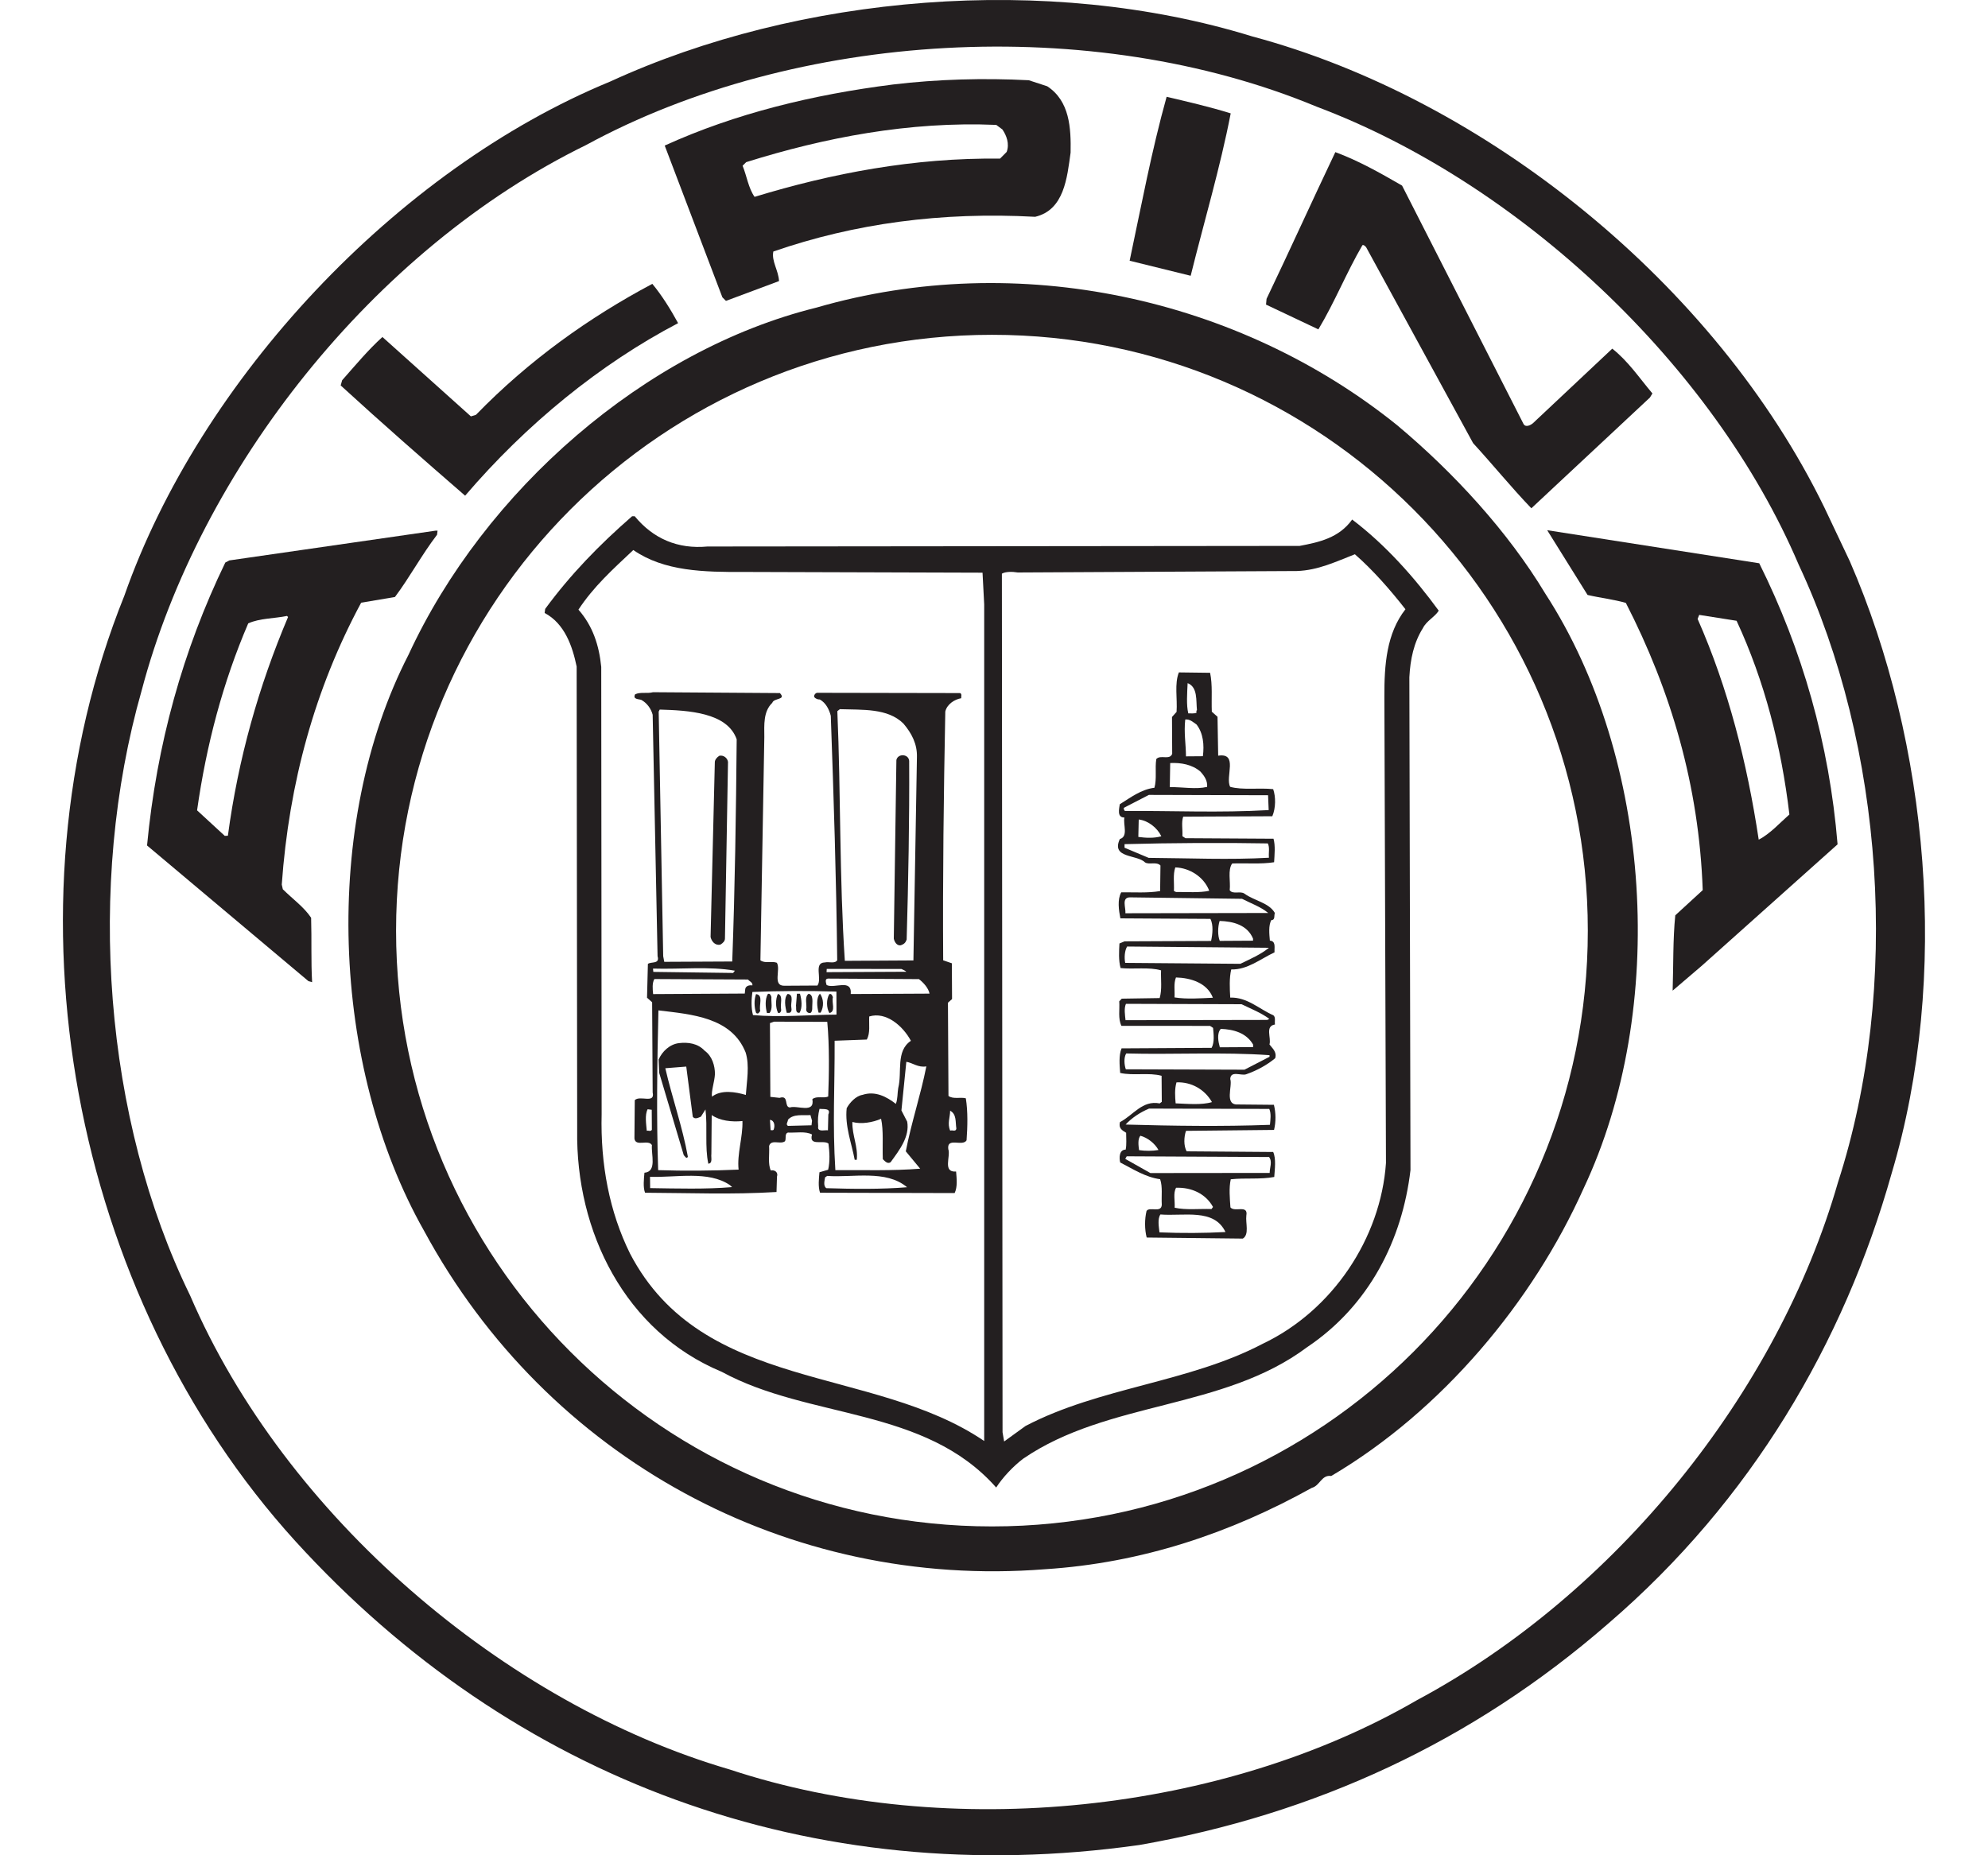 <?xml version="1.0" encoding="UTF-8"?>
<svg xmlns="http://www.w3.org/2000/svg" width="30" height="28" viewBox="0 0 30 28" fill="none">
  <g clip-path="url(#clip0_19843_43994)">
    <path d="M18.803 16.214C18.966 16.158 19.12 16.073 19.243 15.971C19.273 15.872 19.195 15.817 19.157 15.763C19.187 15.662 19.086 15.486 19.24 15.462C19.232 15.416 19.254 15.354 19.216 15.323C19.006 15.232 18.821 15.047 18.565 15.056C18.557 14.917 18.549 14.762 18.58 14.631C18.826 14.637 19.018 14.474 19.233 14.373V14.334C19.233 14.287 19.248 14.202 19.163 14.196C19.155 14.103 19.139 13.964 19.186 13.886C19.246 13.886 19.224 13.817 19.238 13.779C19.152 13.624 18.928 13.595 18.781 13.488C18.719 13.441 18.604 13.504 18.557 13.435C18.572 13.302 18.524 13.133 18.594 13.032C18.802 13.024 19.026 13.045 19.227 13.013C19.233 12.898 19.248 12.767 19.218 12.658L17.889 12.65L17.843 12.62C17.849 12.519 17.825 12.412 17.855 12.325L19.2 12.319C19.253 12.194 19.253 12.025 19.213 11.91C18.997 11.887 18.749 11.927 18.564 11.875C18.485 11.727 18.692 11.357 18.383 11.405L18.373 10.818L18.287 10.741C18.279 10.54 18.3 10.338 18.261 10.154L17.79 10.148C17.721 10.319 17.769 10.543 17.755 10.744L17.686 10.821L17.689 11.377C17.651 11.478 17.512 11.385 17.449 11.456C17.427 11.595 17.459 11.756 17.421 11.889C17.221 11.913 17.059 12.038 16.898 12.138C16.89 12.201 16.851 12.34 16.968 12.338C16.946 12.447 17.03 12.624 16.899 12.663C16.763 12.957 17.157 12.893 17.28 13.016C17.342 13.055 17.451 13 17.512 13.062L17.507 13.448C17.321 13.48 17.113 13.465 16.92 13.467C16.859 13.576 16.883 13.737 16.907 13.86L18.266 13.868C18.313 13.961 18.298 14.1 18.276 14.201L16.97 14.207L16.893 14.239C16.887 14.354 16.878 14.493 16.91 14.61C17.104 14.631 17.344 14.592 17.521 14.645C17.515 14.784 17.539 14.93 17.5 15.063L16.928 15.072L16.89 15.112C16.899 15.235 16.869 15.374 16.923 15.482L18.26 15.483L18.306 15.513C18.314 15.606 18.33 15.729 18.284 15.814L16.925 15.822C16.88 15.931 16.896 16.078 16.904 16.193C17.105 16.238 17.336 16.183 17.529 16.236L17.532 16.629L17.5 16.653C17.238 16.601 17.101 16.832 16.901 16.935C16.877 17.027 16.931 17.058 16.994 17.096C16.994 17.181 17.003 17.274 16.987 17.35C16.887 17.352 16.888 17.475 16.904 17.544C17.098 17.643 17.283 17.766 17.507 17.797C17.547 17.912 17.524 18.051 17.532 18.182C17.526 18.313 17.347 18.206 17.302 18.276C17.272 18.399 17.272 18.554 17.304 18.677L18.755 18.693C18.856 18.631 18.794 18.46 18.808 18.345C18.839 18.175 18.631 18.3 18.568 18.222C18.559 18.091 18.543 17.929 18.573 17.798C18.789 17.774 19.021 17.803 19.229 17.763C19.237 17.648 19.259 17.485 19.213 17.386L17.907 17.376C17.86 17.291 17.866 17.16 17.897 17.067L19.226 17.053C19.256 16.928 19.254 16.797 19.224 16.674L18.69 16.669C18.466 16.687 18.604 16.393 18.565 16.284C18.572 16.153 18.727 16.238 18.803 16.214ZM17.922 10.31C18.077 10.371 18.047 10.572 18.063 10.719C18.048 10.726 18.056 10.742 18.056 10.757C18.017 10.773 17.971 10.765 17.932 10.766C17.901 10.642 17.915 10.457 17.922 10.31L17.922 10.31ZM17.886 10.859C17.956 10.851 18.002 10.897 18.057 10.935C18.158 11.066 18.174 11.243 18.152 11.413L17.897 11.415C17.896 11.229 17.864 11.06 17.886 10.859ZM17.659 11.516C17.821 11.508 17.991 11.538 18.115 11.645C18.177 11.714 18.224 11.784 18.216 11.876C18.047 11.916 17.854 11.878 17.653 11.879L17.659 11.516ZM16.959 12.192L17.337 11.997L19.136 12.002L19.145 12.226C18.404 12.269 17.693 12.235 16.975 12.239C16.959 12.223 16.959 12.207 16.959 12.192ZM17.525 12.621C17.417 12.653 17.286 12.646 17.178 12.631L17.184 12.368C17.323 12.383 17.463 12.491 17.525 12.621ZM17.334 12.947L16.97 12.794L16.97 12.74C17.673 12.721 18.476 12.717 19.132 12.729C19.164 12.79 19.141 12.875 19.149 12.945C18.555 12.979 17.937 12.951 17.334 12.947ZM17.736 13.091C17.953 13.098 18.17 13.236 18.248 13.444C18.101 13.476 17.908 13.461 17.746 13.462L17.715 13.447C17.722 13.331 17.698 13.2 17.736 13.091ZM16.983 13.783C16.991 13.698 16.92 13.544 17.052 13.543L18.743 13.565C18.875 13.633 19.029 13.687 19.138 13.779L16.983 13.783ZM18.909 14.197L18.407 14.2C18.375 14.123 18.375 13.991 18.405 13.899C18.606 13.905 18.823 13.958 18.909 14.166V14.197L18.909 14.197ZM16.98 14.532C16.964 14.455 16.971 14.347 17.009 14.285L19.149 14.304C19.026 14.405 18.864 14.475 18.718 14.546L16.98 14.532ZM17.746 14.752C17.97 14.758 18.217 14.834 18.303 15.058C18.118 15.066 17.91 15.083 17.724 15.053C17.731 14.953 17.708 14.845 17.746 14.752ZM16.985 15.397C16.977 15.32 16.96 15.219 16.991 15.15L18.736 15.156C18.876 15.224 19.031 15.285 19.155 15.377L19.124 15.393L16.985 15.397ZM18.91 15.803L18.408 15.806C18.384 15.721 18.36 15.598 18.422 15.528C18.615 15.535 18.808 15.588 18.91 15.765L18.91 15.803ZM17.497 18.599C17.488 18.514 17.465 18.399 17.511 18.329C17.866 18.358 18.321 18.232 18.493 18.594C18.169 18.611 17.844 18.613 17.497 18.599ZM17.748 17.926C17.979 17.917 18.196 18.016 18.305 18.216L18.282 18.247C18.097 18.241 17.896 18.265 17.726 18.227C17.733 18.127 17.701 18.003 17.748 17.926ZM19.151 17.462C19.205 17.532 19.159 17.625 19.16 17.702L17.36 17.704L16.981 17.49L17.003 17.451L19.151 17.462ZM17.21 17.141C17.319 17.171 17.427 17.256 17.482 17.356C17.39 17.372 17.281 17.372 17.189 17.358C17.181 17.296 17.165 17.188 17.21 17.141ZM19.154 16.736C19.186 16.806 19.171 16.906 19.164 16.976C18.438 17.003 17.704 16.992 16.986 16.972C17.078 16.871 17.209 16.786 17.34 16.731L19.155 16.736L19.154 16.736ZM17.754 16.335C17.978 16.326 18.18 16.441 18.289 16.633C18.135 16.68 17.918 16.659 17.741 16.652C17.732 16.551 17.724 16.436 17.754 16.335ZM16.989 16.138C16.965 16.069 16.957 15.961 16.995 15.899C17.698 15.918 18.455 15.875 19.158 15.925V15.949L18.78 16.144L16.989 16.138Z" fill="#231F20"></path>
    <path d="M20.405 7.841C20.206 8.119 19.906 8.183 19.612 8.239L10.676 8.248C10.228 8.29 9.857 8.13 9.578 7.791H9.539C9.039 8.227 8.609 8.67 8.227 9.19L8.219 9.251C8.521 9.412 8.638 9.751 8.702 10.06L8.71 17.056C8.687 18.586 9.429 20.095 10.892 20.704C12.216 21.424 13.954 21.229 15.033 22.45C15.133 22.295 15.287 22.132 15.44 22.015C16.724 21.136 18.456 21.282 19.725 20.332C20.664 19.702 21.161 18.711 21.285 17.659L21.268 10.221C21.282 9.951 21.335 9.697 21.473 9.479C21.525 9.371 21.657 9.308 21.711 9.216C21.345 8.715 20.91 8.224 20.405 7.841ZM14.852 21.748C13.162 20.6 10.607 21.023 9.508 18.92C9.196 18.289 9.06 17.572 9.079 16.814L9.073 10.065C9.041 9.742 8.946 9.447 8.729 9.201C8.958 8.853 9.242 8.597 9.557 8.301C10.022 8.624 10.625 8.635 11.228 8.632L14.827 8.643L14.852 9.121V21.748ZM20.915 17.553C20.836 18.688 20.107 19.782 19.052 20.282C17.936 20.867 16.593 20.936 15.476 21.521L15.153 21.755L15.129 21.616L15.119 8.658C15.173 8.626 15.274 8.626 15.359 8.64L19.569 8.618C19.891 8.608 20.162 8.475 20.446 8.365C20.718 8.603 20.975 8.896 21.209 9.195C20.924 9.559 20.889 10.031 20.891 10.517L20.915 17.553Z" fill="#231F20"></path>
    <path d="M23.348 8.002L23.957 8.979C24.149 9.024 24.35 9.046 24.535 9.099C25.215 10.425 25.64 11.859 25.695 13.434L25.281 13.814C25.244 14.171 25.253 14.594 25.241 14.951L25.679 14.577L27.73 12.743C27.605 11.222 27.196 9.804 26.548 8.501L23.348 8.002ZM26.54 12.672C26.364 11.507 26.08 10.389 25.618 9.341L25.642 9.28L26.206 9.369C26.628 10.277 26.881 11.265 27.003 12.292C26.863 12.415 26.71 12.586 26.54 12.672Z" fill="#231F20"></path>
    <path d="M10.955 4.541L11.756 4.242C11.748 4.081 11.64 3.941 11.67 3.796C12.895 3.372 14.207 3.195 15.621 3.272C16.06 3.169 16.103 2.682 16.156 2.303C16.163 1.933 16.143 1.524 15.803 1.302L15.525 1.211C14.845 1.176 14.15 1.195 13.478 1.275C12.266 1.428 11.094 1.713 10.031 2.197L10.901 4.487L10.955 4.541ZM11.261 2.447C12.441 2.077 13.721 1.829 15.034 1.885L15.127 1.954C15.189 2.045 15.237 2.17 15.191 2.293L15.091 2.394C13.793 2.378 12.551 2.616 11.387 2.971C11.294 2.84 11.269 2.654 11.206 2.501L11.261 2.447Z" fill="#231F20"></path>
    <path d="M10.233 4.877C10.124 4.677 9.991 4.461 9.844 4.284C8.888 4.792 7.982 5.438 7.182 6.261L7.106 6.284L5.771 5.086C5.555 5.281 5.363 5.513 5.163 5.739L5.141 5.817C5.769 6.392 6.375 6.922 7.019 7.481C7.94 6.404 9.054 5.494 10.233 4.877Z" fill="#231F20"></path>
    <path d="M4.268 13.421L4.252 13.35C4.361 11.814 4.754 10.389 5.45 9.096L5.96 9.01C6.182 8.714 6.364 8.373 6.595 8.071L6.603 8.009H6.572L3.461 8.458L3.4 8.49C2.759 9.814 2.364 11.237 2.219 12.76L4.655 14.808L4.71 14.823C4.692 14.514 4.705 14.175 4.695 13.851C4.587 13.689 4.423 13.574 4.268 13.421ZM3.392 12.615L2.974 12.23C3.114 11.242 3.364 10.297 3.746 9.408C3.922 9.329 4.139 9.336 4.331 9.296L4.347 9.312C3.904 10.356 3.594 11.454 3.439 12.613L3.392 12.615Z" fill="#231F20"></path>
    <path d="M18.572 1.711C18.254 1.612 17.929 1.537 17.605 1.461C17.378 2.274 17.221 3.116 17.047 3.935L17.968 4.162C18.171 3.342 18.414 2.529 18.572 1.711Z" fill="#231F20"></path>
    <path d="M20.56 3.7C20.584 3.692 20.6 3.716 20.615 3.73L22.23 6.688C22.525 7.009 22.813 7.364 23.109 7.671L24.898 6L24.936 5.938C24.735 5.7 24.572 5.453 24.33 5.262L23.131 6.389C23.093 6.419 23.016 6.459 22.986 6.389L21.158 2.801C20.826 2.609 20.5 2.425 20.151 2.296C19.801 3.031 19.465 3.775 19.113 4.51L19.105 4.597L19.895 4.971C20.142 4.56 20.316 4.119 20.56 3.7Z" fill="#231F20"></path>
    <path d="M21.082 6.416C18.701 4.498 15.368 3.759 12.322 4.642C9.732 5.281 7.31 7.403 6.165 9.881C4.851 12.436 4.995 16.095 6.399 18.575C8.255 22.009 11.889 23.99 15.771 23.683C17.238 23.589 18.572 23.135 19.796 22.455C19.919 22.423 19.942 22.254 20.089 22.276C21.766 21.287 23.133 19.641 23.896 17.939C25.178 15.221 24.933 11.446 23.32 8.96C22.759 8.028 21.944 7.137 21.082 6.416ZM14.97 23.037C10.002 23.037 5.977 19.012 5.977 14.046C5.977 9.08 10.002 5.053 14.97 5.053C19.937 5.053 23.961 9.078 23.961 14.046C23.961 19.013 19.936 23.037 14.97 23.037Z" fill="#231F20"></path>
    <path d="M27.915 8.471L27.532 7.662C25.885 4.28 22.409 1.489 18.898 0.55C15.803 -0.406 12.052 -0.076 9.21 1.23C5.98 2.56 3.017 5.735 1.876 8.992C-0.028 13.721 1.085 19.547 4.456 23.258C7.735 26.861 12.255 28.543 17.194 27.845C19.832 27.383 22.212 26.296 24.273 24.5C26.425 22.65 27.826 20.265 28.545 17.712C29.432 14.741 29.105 11.206 27.915 8.471ZM27.735 17.848C26.825 21.012 24.387 24.052 21.383 25.659C18.465 27.352 14.337 27.806 11.01 26.705C7.614 25.712 4.3 22.881 2.869 19.552C1.572 16.895 1.297 13.366 2.138 10.42C3.016 7.094 5.632 3.759 8.844 2.189C12.008 0.466 16.478 0.2 19.869 1.61C22.91 2.753 25.853 5.494 27.143 8.522C28.425 11.256 28.692 14.893 27.735 17.848Z" fill="#231F20"></path>
    <path d="M10.87 14.257C10.91 14.233 10.94 14.203 10.94 14.164L10.986 11.499C10.979 11.445 10.924 11.392 10.855 11.406C10.817 11.43 10.785 11.469 10.787 11.508L10.723 14.142C10.739 14.21 10.793 14.273 10.87 14.257Z" fill="#231F20"></path>
    <path d="M12.569 15.05C12.561 15.027 12.545 14.989 12.514 15.005C12.468 15.082 12.47 15.213 12.516 15.289C12.617 15.267 12.546 15.128 12.569 15.05Z" fill="#231F20"></path>
    <path d="M13.597 14.265C13.643 14.249 13.666 14.226 13.682 14.18C13.707 13.315 13.725 12.364 13.72 11.484C13.712 11.376 13.549 11.369 13.527 11.47L13.488 14.165C13.496 14.212 13.535 14.281 13.597 14.265Z" fill="#231F20"></path>
    <path d="M12.026 14.998L12.012 15.178C12.02 15.216 11.996 15.293 12.066 15.285C12.112 15.208 12.097 15.083 12.072 14.998H12.026Z" fill="#231F20"></path>
    <path d="M11.739 15C11.701 15.078 11.702 15.209 11.741 15.286C11.771 15.302 11.795 15.256 11.787 15.232C11.771 15.155 11.824 15.024 11.739 15Z" fill="#231F20"></path>
    <path d="M11.887 15C11.825 15.062 11.849 15.201 11.873 15.286H11.911C11.943 15.278 11.95 15.246 11.942 15.208C11.926 15.139 11.988 15.014 11.887 15Z" fill="#231F20"></path>
    <path d="M11.587 15.002C11.542 15.079 11.55 15.203 11.574 15.288H11.613C11.665 15.226 11.635 15.125 11.641 15.048C11.635 15.024 11.619 14.986 11.587 15.002Z" fill="#231F20"></path>
    <path d="M12.203 14.998C12.134 15.045 12.181 15.16 12.166 15.238C12.166 15.269 12.197 15.299 12.235 15.285C12.259 15.261 12.257 15.23 12.257 15.198C12.257 15.13 12.28 15.013 12.203 14.998Z" fill="#231F20"></path>
    <path d="M11.409 15.003C11.378 15.088 11.38 15.203 11.41 15.287C11.442 15.312 11.457 15.28 11.473 15.257C11.449 15.172 11.525 15.017 11.409 15.003Z" fill="#231F20"></path>
    <path d="M12.353 15.283H12.384C12.437 15.19 12.429 15.073 12.374 14.997C12.313 15.059 12.329 15.198 12.353 15.283Z" fill="#231F20"></path>
    <path d="M14.313 16.54L14.305 15.133L14.367 15.078L14.364 14.538L14.233 14.493C14.225 13.211 14.241 11.983 14.265 10.739C14.289 10.631 14.404 10.554 14.505 10.538C14.503 10.506 14.519 10.476 14.489 10.46L12.334 10.456C12.31 10.456 12.279 10.488 12.287 10.519C12.311 10.549 12.342 10.557 12.372 10.557C12.466 10.61 12.513 10.711 12.537 10.803C12.582 12.053 12.62 13.251 12.634 14.493C12.596 14.548 12.51 14.511 12.449 14.525C12.271 14.527 12.412 14.773 12.335 14.874L11.833 14.877C11.654 14.877 11.785 14.629 11.723 14.53C11.645 14.5 11.546 14.546 11.475 14.493L11.534 11.125C11.533 10.939 11.517 10.739 11.654 10.607C11.678 10.53 11.87 10.567 11.769 10.46L9.854 10.447C9.769 10.471 9.661 10.44 9.584 10.479C9.545 10.557 9.638 10.549 9.678 10.563C9.763 10.61 9.825 10.695 9.849 10.787L9.923 14.431C9.961 14.556 9.822 14.509 9.777 14.548L9.764 15.058L9.841 15.126L9.849 16.487C9.889 16.664 9.656 16.525 9.579 16.604L9.574 17.182C9.59 17.314 9.784 17.189 9.838 17.282C9.824 17.421 9.918 17.683 9.725 17.699C9.717 17.792 9.702 17.916 9.734 18.001C10.422 18.004 11.031 18.031 11.718 17.99L11.725 17.758C11.747 17.696 11.693 17.651 11.632 17.665C11.585 17.566 11.614 17.419 11.606 17.296C11.637 17.187 11.776 17.278 11.846 17.224C11.868 17.186 11.836 17.109 11.891 17.093C12.015 17.099 12.153 17.069 12.254 17.122C12.201 17.307 12.425 17.198 12.502 17.259C12.518 17.382 12.527 17.529 12.497 17.654L12.366 17.692C12.358 17.785 12.343 17.91 12.375 18.001L14.406 18.006C14.452 17.913 14.436 17.782 14.428 17.681C14.219 17.697 14.35 17.449 14.31 17.342C14.286 17.157 14.526 17.31 14.586 17.21C14.601 17 14.607 16.776 14.575 16.576C14.498 16.554 14.383 16.593 14.313 16.54ZM9.76 17.066C9.752 16.965 9.728 16.828 9.773 16.741L9.835 16.749L9.837 17.05C9.822 17.082 9.782 17.058 9.76 17.066ZM12.674 10.703C13.015 10.715 13.395 10.685 13.633 10.92C13.758 11.067 13.843 11.229 13.837 11.428L13.784 14.495L12.749 14.501C12.666 13.251 12.689 11.969 12.636 10.733L12.674 10.703ZM12.476 14.623L13.603 14.624C13.623 14.636 13.655 14.644 13.677 14.666L12.473 14.672L12.476 14.623ZM9.956 10.709C10.385 10.722 10.975 10.751 11.117 11.158C11.107 12.271 11.091 13.398 11.05 14.511L10.024 14.516L10.008 14.431L9.94 10.739L9.956 10.709ZM11.09 14.65L11.063 14.684L9.859 14.668L9.854 14.618C10.271 14.631 10.703 14.581 11.09 14.65ZM9.811 17.931L9.809 17.761C10.204 17.774 10.69 17.664 11.015 17.886L11.047 17.916C10.652 17.95 10.212 17.937 9.811 17.931ZM11.255 16.525C11.1 16.479 10.884 16.442 10.745 16.551C10.729 16.474 10.783 16.327 10.789 16.21C10.789 16.087 10.749 15.94 10.633 15.857C10.532 15.748 10.385 15.726 10.246 15.743C10.108 15.759 9.992 15.868 9.939 15.991L9.948 16.193L10.318 17.433C10.334 17.449 10.364 17.502 10.38 17.456C10.3 17.01 10.143 16.57 10.04 16.122L10.356 16.097L10.454 16.853C10.484 16.899 10.538 16.869 10.577 16.853L10.646 16.744C10.679 17.015 10.634 17.309 10.689 17.563C10.759 17.555 10.727 17.47 10.735 17.416L10.74 16.829C10.863 16.914 11.04 16.936 11.204 16.919C11.211 17.166 11.12 17.414 11.146 17.652C10.743 17.67 10.327 17.673 9.932 17.66C9.905 16.864 9.917 16.038 9.936 15.249C10.438 15.309 11.04 15.352 11.252 15.884C11.314 16.084 11.269 16.316 11.255 16.525ZM11.246 14.927L11.239 14.995L9.856 15.003C9.848 14.927 9.84 14.834 9.875 14.776L11.288 14.783C11.307 14.81 11.362 14.826 11.354 14.872C11.307 14.864 11.253 14.88 11.246 14.927ZM11.675 17.048C11.667 17.064 11.643 17.056 11.629 17.056L11.619 16.901C11.689 16.909 11.697 16.994 11.675 17.048ZM12.246 16.983L11.891 16.992C11.852 16.97 11.891 16.931 11.891 16.899C11.974 16.807 12.113 16.837 12.23 16.829L12.254 16.914L12.246 16.983ZM11.92 16.714C11.827 16.708 11.912 16.522 11.764 16.569L11.625 16.554L11.619 15.441L11.681 15.419L12.484 15.422C12.518 15.785 12.511 16.217 12.498 16.549C12.43 16.58 12.321 16.535 12.259 16.589C12.299 16.813 12.028 16.676 11.92 16.714ZM12.5 16.82L12.494 17.059C12.439 17.051 12.331 17.091 12.347 16.999C12.338 16.906 12.345 16.82 12.367 16.735C12.422 16.743 12.545 16.719 12.5 16.82ZM11.363 15.32C11.333 15.211 11.339 15.08 11.354 14.971C11.771 14.954 12.188 14.952 12.622 14.965L12.623 15.313C12.217 15.315 11.777 15.357 11.363 15.32ZM12.468 17.932C12.42 17.894 12.444 17.816 12.451 17.769L12.483 17.747C12.868 17.776 13.37 17.649 13.688 17.918C13.301 17.95 12.87 17.945 12.468 17.932ZM13.886 17.638C13.455 17.672 13.061 17.657 12.606 17.66C12.562 16.959 12.598 16.417 12.595 15.707L13.081 15.689C13.135 15.588 13.111 15.464 13.117 15.341C13.371 15.262 13.627 15.485 13.746 15.708C13.514 15.863 13.616 16.18 13.555 16.42C13.541 16.497 13.549 16.581 13.519 16.66C13.38 16.552 13.208 16.46 13.015 16.524C12.916 16.54 12.823 16.64 12.777 16.725C12.748 16.995 12.85 17.25 12.898 17.504H12.929C12.951 17.304 12.857 17.134 12.863 16.933C12.996 16.971 13.173 16.939 13.296 16.885C13.335 17.062 13.314 17.286 13.322 17.494C13.354 17.525 13.392 17.571 13.439 17.541C13.576 17.354 13.73 17.152 13.69 16.928L13.603 16.759L13.677 16.025C13.77 16.039 13.856 16.116 13.979 16.094C13.896 16.519 13.752 16.944 13.669 17.376L13.886 17.638ZM12.838 15.002C12.859 14.763 12.59 14.927 12.474 14.866C12.466 14.835 12.442 14.773 12.493 14.769L13.867 14.777C13.933 14.827 14.011 14.911 14.027 14.996L12.838 15.002ZM14.339 17.064C14.292 16.956 14.338 16.863 14.338 16.763C14.438 16.816 14.416 16.932 14.432 17.033C14.424 17.087 14.37 17.049 14.339 17.064Z" fill="#231F20"></path>
  </g>
  <defs>
    <clipPath id="clip0_19843_43994">
      <rect width="28.101" height="28" fill="white" transform="translate(0.949)"></rect>
    </clipPath>
  </defs>
</svg>
